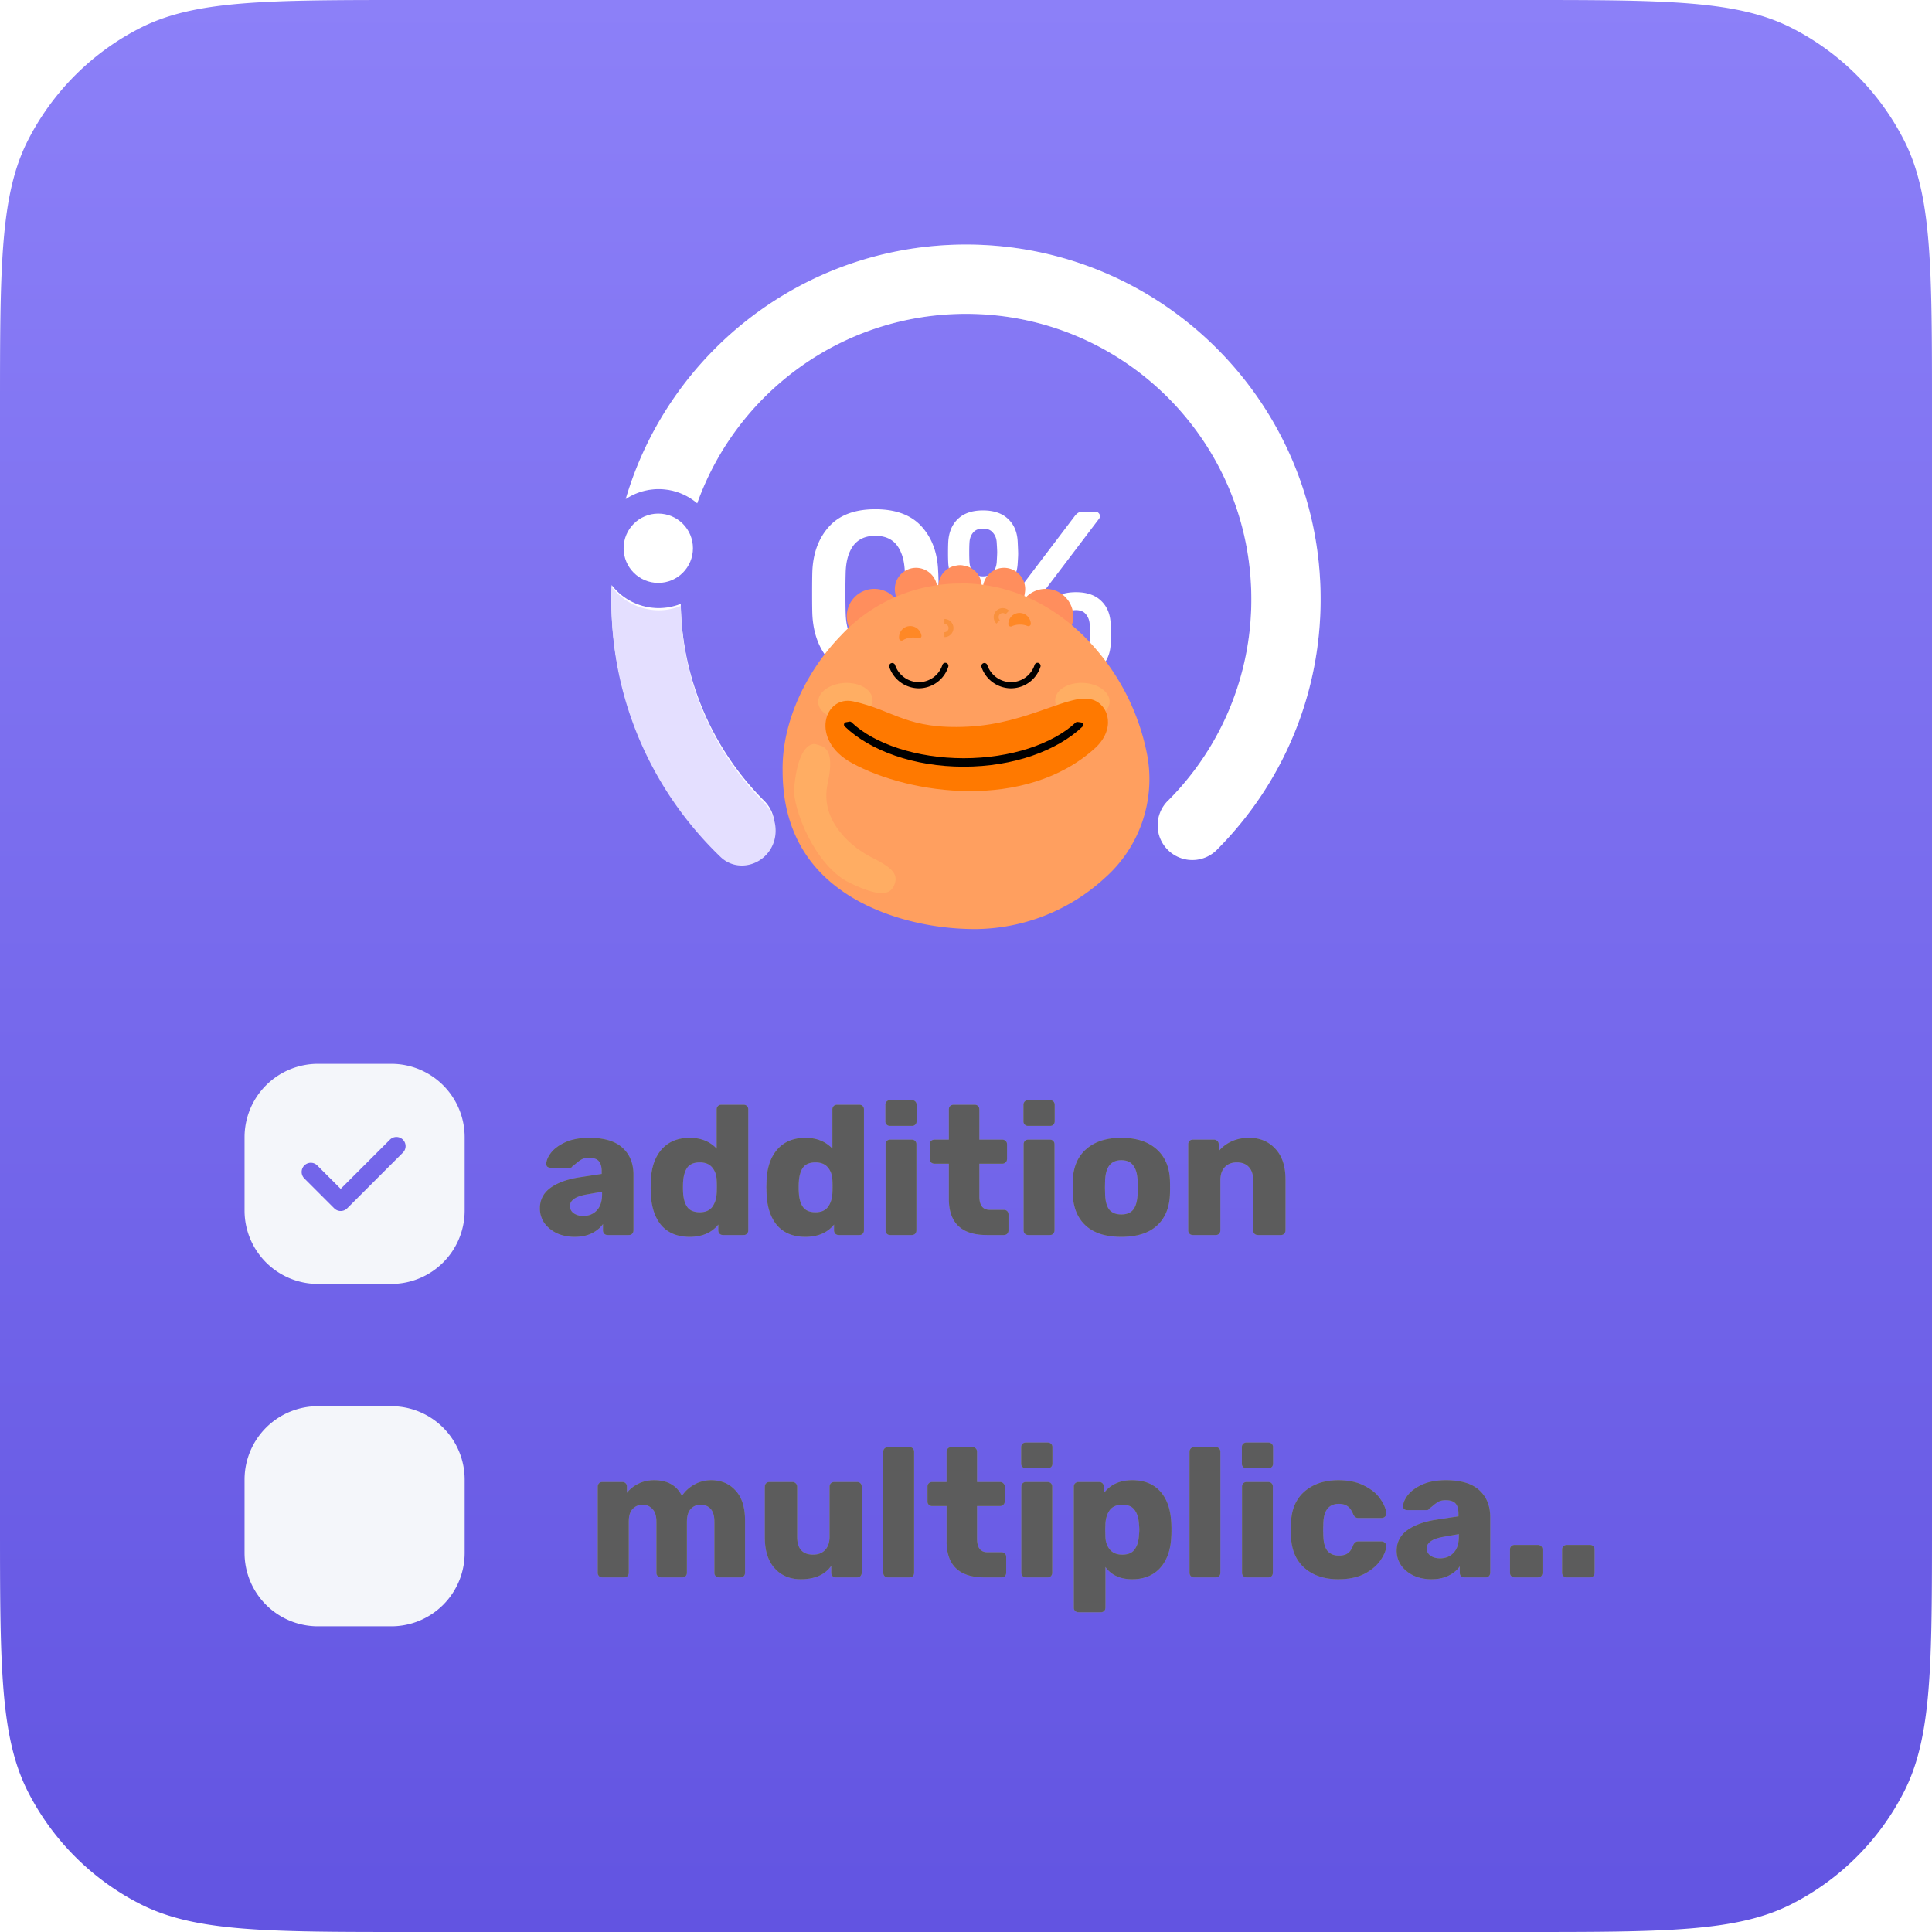 <svg xmlns="http://www.w3.org/2000/svg" width="158" height="158" fill="none"><path fill="url(#a)" d="M0 33.6c0-11.761 0-17.642 2.289-22.134a21 21 0 0 1 9.177-9.177C15.958 0 21.84 0 33.6 0h90.8c11.761 0 17.642 0 22.134 2.289a21 21 0 0 1 9.177 9.177C158 15.958 158 21.84 158 33.6v90.8c0 11.761 0 17.642-2.289 22.134a21 21 0 0 1-9.177 9.177C142.042 158 136.161 158 124.4 158H33.6c-11.761 0-17.642 0-22.134-2.289a21 21 0 0 1-9.177-9.177C0 142.042 0 136.161 0 124.4V33.6z"/><g fill="#fff" fill-rule="evenodd" clip-rule="evenodd" filter="url(#b)"><path fill-opacity=".2" d="m95.573 65.427-.075.072a2.835 2.835 0 1 0 4.098 3.917C104.79 64.176 108 56.962 108 49c0-16.016-12.984-29-29-29-13.173 0-24.295 8.783-27.828 20.813A4.843 4.843 0 0 1 53.865 40c1.203 0 2.304.437 3.153 1.16 3.22-9.03 11.847-15.493 21.983-15.493 12.887 0 23.334 10.447 23.334 23.334a23.26 23.26 0 0 1-6.762 16.426zM50.023 47.85c-.016.382-.023.766-.023 1.151 0 7.963 3.21 15.176 8.405 20.416.028.032.058.062.088.093a2.835 2.835 0 0 0 4.01-4.01l-.023-.021a23.259 23.259 0 0 1-6.809-16.094 4.853 4.853 0 0 1-1.806.346 4.857 4.857 0 0 1-3.843-1.88z"/><path d="m95.573 65.427-.075.072a2.835 2.835 0 1 0 4.098 3.917C104.79 64.176 108 56.962 108 49c0-16.016-12.984-29-29-29-13.173 0-24.295 8.783-27.828 20.813A4.843 4.843 0 0 1 53.865 40c1.203 0 2.304.437 3.153 1.16 3.22-9.03 11.847-15.493 21.983-15.493 12.887 0 23.334 10.447 23.334 23.334a23.26 23.26 0 0 1-6.762 16.426zM50.023 47.85c-.016.382-.023.766-.023 1.151 0 7.963 3.21 15.176 8.405 20.416.028.032.058.062.088.093a2.835 2.835 0 0 0 4.01-4.01l-.023-.021a23.259 23.259 0 0 1-6.809-16.094 4.853 4.853 0 0 1-1.806.346 4.857 4.857 0 0 1-3.843-1.88z" style="mix-blend-mode:color-dodge"/></g><circle cx="2.835" cy="2.835" r="2.835" fill="#fff" transform="matrix(1 0 0 -1 51 47.67)"/><path fill="#fff" d="M71.579 55.363c-1.69 0-2.953-.47-3.792-1.41-.825-.94-1.276-2.171-1.352-3.696-.013-.342-.02-.927-.02-1.752 0-.839.007-1.436.02-1.791.063-1.499.52-2.718 1.371-3.658s2.109-1.41 3.773-1.41c1.676 0 2.94.47 3.79 1.41.852.94 1.303 2.16 1.354 3.658.025.355.038.953.038 1.79 0 .826-.013 1.41-.038 1.754-.064 1.524-.515 2.756-1.353 3.695-.826.94-2.09 1.41-3.791 1.41zm0-2.19c.8 0 1.397-.261 1.79-.782.394-.533.604-1.276.63-2.229.025-.736.037-1.295.037-1.676 0-.42-.012-.972-.038-1.658-.025-.94-.235-1.676-.629-2.21-.393-.533-.99-.8-1.79-.8-.788 0-1.385.267-1.791.8-.394.534-.603 1.27-.629 2.21a49.64 49.64 0 0 0-.019 1.658c0 .75.006 1.308.02 1.676.025.953.234 1.696.628 2.23.406.52 1.003.78 1.79.78zm8.81-4.63c-.839 0-1.512-.222-2.02-.667-.496-.444-.769-1.048-.82-1.81a15.293 15.293 0 0 1-.019-.857c0-.381.007-.686.02-.915.05-.787.317-1.41.8-1.867.482-.457 1.162-.686 2.038-.686.877 0 1.556.229 2.039.686.495.458.762 1.08.8 1.867.025.508.038.839.038.991 0 .14-.013.4-.038.781-.038.762-.311 1.365-.82 1.81-.495.445-1.168.667-2.019.667zm-1.563 6.63a.431.431 0 0 1-.286-.095.388.388 0 0 1-.114-.286.33.33 0 0 1 .076-.21L87.895 42.2c.101-.127.197-.216.285-.267a.612.612 0 0 1 .362-.095h1.01c.127 0 .222.038.286.114a.328.328 0 0 1 .114.267.328.328 0 0 1-.076.21L80.484 54.81a1.507 1.507 0 0 1-.286.286.73.73 0 0 1-.362.076h-1.01zm1.562-8.04c.369 0 .642-.108.82-.324.177-.228.279-.508.304-.838.026-.432.038-.699.038-.8 0-.14-.012-.4-.038-.781-.012-.33-.114-.604-.305-.82-.177-.228-.45-.343-.819-.343-.368 0-.641.115-.819.343-.178.216-.273.49-.286.82-.013.19-.019.45-.019.78 0 .318.007.585.02.8.025.331.12.61.285.84.178.215.45.323.82.323zm7.602 8.154c-.838 0-1.512-.228-2.02-.686-.495-.47-.768-1.092-.819-1.867a15.013 15.013 0 0 1-.019-.857c0-.368.006-.667.02-.896.05-.787.317-1.41.8-1.867.482-.457 1.162-.685 2.038-.685.876 0 1.556.228 2.038.685.496.458.762 1.08.8 1.867.026.508.039.832.039.972s-.013.4-.038.781c-.051.775-.33 1.397-.839 1.867-.495.458-1.162.686-2 .686zm0-1.486c.38 0 .654-.108.82-.324.177-.228.278-.501.304-.819.025-.432.038-.699.038-.8 0-.14-.013-.4-.038-.781a1.35 1.35 0 0 0-.305-.838c-.178-.23-.45-.343-.82-.343-.368 0-.64.114-.818.343-.178.215-.28.495-.305.838-.013.19-.02.45-.02.78 0 .318.007.585.02.801.038.33.14.603.305.82.177.215.45.323.819.323z"/><g filter="url(#c)"><path stroke="#F9913D" stroke-miterlimit="10" stroke-width=".402" d="M75.737 38.816a.538.538 0 0 1 .75-.772"/><path fill="#FF8E5D" d="m70.213 39.07-.341-.34a2.251 2.251 0 0 1 3.18-3.185l.241.24-.09-.57a1.738 1.738 0 0 1 1.468-1.996 1.735 1.735 0 0 1 1.932 1.332l.14.606v-.445A1.71 1.71 0 0 1 78.455 33a1.71 1.71 0 0 1 1.713 1.712v2.772l-9.948 1.59h-.003l-.004-.004z"/><path fill="#FF8E5D" d="m86.808 39.07.341-.34a2.251 2.251 0 0 0-3.18-3.185l-.24.24.09-.57a1.738 1.738 0 0 0-1.47-1.996 1.735 1.735 0 0 0-1.93 1.332l-.14.606v-.445A1.71 1.71 0 0 0 78.566 33a1.71 1.71 0 0 0-1.712 1.712v2.772l9.947 1.59h.004l.003-.004z"/><path fill="#FF9F5F" fill-rule="evenodd" d="M78.57 34.476c3.834-.008 7.208 1.572 9.893 4.142a18.66 18.66 0 0 1 5.363 9.933 10.79 10.79 0 0 1-3.435 9.98 15.793 15.793 0 0 1-10.536 4.214c-3.992.025-8.26-1.106-11.196-3.267-2.987-2.172-4.638-5.37-4.656-9.602-.09-4.2 2.071-8.364 4.767-11.136a13.353 13.353 0 0 1 9.796-4.254l.004-.01z" clip-rule="evenodd"/><path fill="#FFAD63" fill-rule="evenodd" d="M66.778 47.65c.337.13 1.611.047.911 3.18-.721 3.21 2.205 5.36 3.569 6.042 1.418.711 2.179 1.239 1.945 2.068-.237.833-.84 1.422-3.719.022-2.879-1.397-4.691-6.168-4.537-7.78.337-3.59 1.497-3.668 1.838-3.535h-.004l-.003.003z" clip-rule="evenodd"/><path fill="#FFCE6B" d="M90.743 44.182c-.036.815-1.063 1.432-2.29 1.382-1.228-.054-2.198-.754-2.162-1.569.033-.815 1.063-1.432 2.29-1.382 1.228.05 2.197.754 2.162 1.569zm-19.385-.208c.04.811-.919 1.526-2.147 1.594-1.227.06-2.258-.546-2.3-1.357-.044-.815.918-1.526 2.146-1.594 1.228-.065 2.258.546 2.301 1.357z" opacity=".3"/><path fill="#FF7900" d="M75.354 38.747v-.018a.933.933 0 0 0-.988-.761.922.922 0 0 0-.836 1.02c.018.14.176.211.298.14a1.63 1.63 0 0 1 .657-.216c.219-.025.43-.007.62.043.137.036.274-.075.252-.215l-.003.007zm8.946-.972v-.018a.929.929 0 0 0-.895-.865.917.917 0 0 0-.944.919c0 .14.151.23.28.172.198-.09.427-.14.675-.14.223 0 .43.04.61.115.133.054.28-.043.273-.186v.003z" opacity=".6"/><path stroke="#F9913D" stroke-miterlimit="10" stroke-width=".402" d="M81.628 37.623a.538.538 0 0 1 .75-.772m-5.143.737a.538.538 0 1 1 0 1.077"/><path stroke="#000" stroke-linecap="round" stroke-linejoin="round" stroke-width=".503" d="M72.966 41.239a2.313 2.313 0 0 0 2.108 1.565 2.285 2.285 0 0 0 2.236-1.583m3.195.018a2.313 2.313 0 0 0 2.107 1.565 2.285 2.285 0 0 0 2.236-1.583"/><path fill="#FF7900" fill-rule="evenodd" d="M89.371 43.995c-1.827-.624-5.187 1.942-10.194 2.197-5.008.255-6.006-1.317-9.395-2.068-2.351-.52-3.604 3.134-.111 5.044 4.75 2.599 14.201 3.92 19.866-1.203 1.68-1.515 1.213-3.496-.162-3.97h-.004z" clip-rule="evenodd"/><path fill="#000" fill-rule="evenodd" stroke="#000" stroke-linecap="round" stroke-linejoin="round" stroke-width=".402" d="M69.495 45.977c1.917 1.828 5.464 2.998 9.319 2.998 3.855 0 7.359-1.163 9.287-2.969.161.025.143.015.283.04-2.031 1.935-5.557 3.22-9.574 3.22-4.017 0-7.56-1.293-9.588-3.238.144-.029.126-.015.27-.047h.003v-.004z" clip-rule="evenodd"/></g><path fill="#E4DFFF" d="M55.68 49.55c-.56.23-1.17.36-1.81.36A4.88 4.88 0 0 1 50.03 48c-.02.39-.03.78-.03 1.17 0 8.222 3.434 15.644 8.935 20.92 1.087 1.041 2.805.877 3.795-.257 1.064-1.218.872-3.07-.268-4.218-4.111-4.136-6.688-9.801-6.782-16.065z"/><path fill="#F4F6FA" fill-rule="evenodd" d="M26 115h6a6 6 0 0 1 6 6v6a6 6 0 0 1-6 6h-6a6 6 0 0 1-6-6v-6a6 6 0 0 1 6-6z" clip-rule="evenodd"/><g filter="url(#d)"><path fill="#999" fill-opacity=".97" d="M49.26 129c-.11 0-.2-.035-.27-.105a.365.365 0 0 1-.105-.27v-7.05c0-.11.035-.2.105-.27.07-.07.16-.105.27-.105h1.635c.11 0 .2.035.27.105.07.07.105.16.105.27v.51c.23-.3.535-.545.915-.735.39-.2.825-.3 1.305-.3 1.1 0 1.86.43 2.28 1.29.24-.38.575-.69 1.005-.93.43-.24.89-.36 1.38-.36.82 0 1.485.28 1.995.84.52.55.78 1.375.78 2.475v4.26a.4.4 0 0 1-.105.27.365.365 0 0 1-.27.105h-1.74a.419.419 0 0 1-.285-.105.365.365 0 0 1-.105-.27v-4.155c0-.5-.105-.86-.315-1.08-.2-.22-.475-.33-.825-.33-.32 0-.585.115-.795.345-.21.22-.315.575-.315 1.065v4.155a.4.4 0 0 1-.105.27.365.365 0 0 1-.27.105h-1.74c-.11 0-.2-.035-.27-.105a.365.365 0 0 1-.105-.27v-4.155c0-.49-.11-.845-.33-1.065-.21-.23-.48-.345-.81-.345-.32 0-.59.115-.81.345-.21.22-.315.57-.315 1.05v4.17a.4.4 0 0 1-.105.27.365.365 0 0 1-.27.105H49.26zm16.23.15c-.88 0-1.59-.295-2.13-.885-.54-.6-.81-1.435-.81-2.505v-4.185c0-.11.035-.2.105-.27.07-.07.16-.105.27-.105H64.8c.11 0 .2.035.27.105.08.07.12.16.12.27v4.095c0 .98.435 1.47 1.305 1.47.42 0 .75-.13.99-.39s.36-.62.36-1.08v-4.095c0-.11.035-.2.105-.27a.4.4 0 0 1 .27-.105h1.875c.11 0 .2.035.27.105.07.07.105.16.105.27v7.05a.4.4 0 0 1-.105.27.365.365 0 0 1-.27.105h-1.74a.4.4 0 0 1-.27-.105.4.4 0 0 1-.105-.27v-.57c-.52.73-1.35 1.095-2.49 1.095zm7.12-.15a.4.4 0 0 1-.27-.105.4.4 0 0 1-.105-.27v-9.9c0-.11.035-.2.105-.27a.4.4 0 0 1 .27-.105h1.77c.11 0 .2.035.27.105.07.07.105.16.105.27v9.9c0 .11-.035.2-.105.27a.365.365 0 0 1-.27.105h-1.77zm7.907 0c-2.07 0-3.105-.985-3.105-2.955v-2.88h-1.17a.419.419 0 0 1-.285-.105.365.365 0 0 1-.105-.27v-1.215c0-.11.035-.2.105-.27a.419.419 0 0 1 .285-.105h1.17v-2.475c0-.11.035-.2.105-.27a.4.4 0 0 1 .27-.105h1.74c.11 0 .2.035.27.105.07.07.105.16.105.27v2.475h1.875c.11 0 .2.035.27.105.08.07.12.16.12.27v1.215c0 .11-.04.2-.12.27a.365.365 0 0 1-.27.105h-1.875v2.67c0 .74.285 1.11.855 1.11h1.155c.11 0 .2.035.27.105.07.07.105.16.105.27v1.305a.4.4 0 0 1-.105.27.365.365 0 0 1-.27.105h-1.395zm3.372-8.925c-.11 0-.2-.035-.27-.105a.365.365 0 0 1-.105-.27v-1.35c0-.11.035-.2.105-.27.07-.07.16-.105.27-.105h1.8c.11 0 .2.035.27.105.07.07.105.16.105.27v1.35c0 .11-.035.2-.105.27a.365.365 0 0 1-.27.105h-1.8zm.015 8.925c-.11 0-.2-.035-.27-.105a.365.365 0 0 1-.105-.27v-7.05c0-.11.035-.2.105-.27.07-.07.16-.105.27-.105h1.77c.11 0 .2.035.27.105.07.07.105.16.105.27v7.05a.4.4 0 0 1-.105.27.365.365 0 0 1-.27.105h-1.77zm4.291 2.85a.4.4 0 0 1-.27-.105.365.365 0 0 1-.105-.27v-9.9c0-.11.036-.2.106-.27a.4.4 0 0 1 .27-.105h1.695c.11 0 .2.035.27.105.07.07.105.16.105.27v.54c.54-.71 1.314-1.065 2.325-1.065.98 0 1.745.305 2.294.915.55.61.85 1.47.9 2.58.01.13.016.315.016.555 0 .24-.005.425-.016.555-.04 1.08-.34 1.935-.9 2.565-.56.62-1.325.93-2.294.93-.98 0-1.71-.335-2.19-1.005v3.33c0 .11-.035.2-.105.27a.365.365 0 0 1-.27.105h-1.83zm3.586-4.71c.47 0 .804-.14 1.004-.42.21-.28.33-.665.36-1.155.02-.2.03-.355.03-.465 0-.11-.01-.265-.03-.465-.03-.49-.15-.875-.36-1.155-.2-.28-.534-.42-1.004-.42-.46 0-.8.145-1.02.435-.21.28-.33.645-.36 1.095l-.016.555.015.57c.02.41.145.75.375 1.02s.566.405 1.005.405zm5.877 1.86a.4.4 0 0 1-.27-.105.4.4 0 0 1-.105-.27v-9.9c0-.11.035-.2.105-.27a.4.4 0 0 1 .27-.105h1.77c.11 0 .2.035.27.105.07.07.105.16.105.27v9.9c0 .11-.035.2-.105.27a.365.365 0 0 1-.27.105h-1.77zm4.277-8.925c-.11 0-.2-.035-.27-.105a.365.365 0 0 1-.105-.27v-1.35c0-.11.035-.2.105-.27.07-.07.16-.105.27-.105h1.8c.11 0 .2.035.27.105.07.07.105.16.105.27v1.35c0 .11-.035.2-.105.27a.365.365 0 0 1-.27.105h-1.8zm.015 8.925c-.11 0-.2-.035-.27-.105a.365.365 0 0 1-.105-.27v-7.05c0-.11.035-.2.105-.27.07-.07.16-.105.27-.105h1.77c.11 0 .2.035.27.105.07.07.105.16.105.27v7.05a.4.4 0 0 1-.105.27.365.365 0 0 1-.27.105h-1.77zm7.502.15c-1.13 0-2.045-.3-2.745-.9-.7-.61-1.075-1.455-1.125-2.535l-.015-.6.015-.615c.04-1.08.41-1.925 1.11-2.535.71-.61 1.63-.915 2.76-.915.85 0 1.565.155 2.145.465.59.3 1.025.665 1.305 1.095.29.42.445.805.465 1.155.01.1-.025.19-.105.27a.365.365 0 0 1-.27.105h-1.905a.388.388 0 0 1-.255-.075.69.69 0 0 1-.165-.225c-.12-.31-.275-.53-.465-.66-.18-.13-.415-.195-.705-.195-.82 0-1.245.53-1.275 1.59l-.015.57.015.495c.02.54.135.94.345 1.2.22.25.53.375.93.375.31 0 .555-.065.735-.195.18-.13.325-.35.435-.66a.69.69 0 0 1 .165-.225.388.388 0 0 1 .255-.075h1.905c.1 0 .185.035.255.105.08.06.12.14.12.24 0 .32-.14.695-.42 1.125-.27.43-.7.81-1.29 1.14-.59.32-1.325.48-2.205.48zm7.603 0c-.53 0-1.015-.1-1.455-.3-.43-.21-.77-.49-1.02-.84-.24-.36-.36-.755-.36-1.185 0-.69.28-1.245.84-1.665.57-.42 1.35-.71 2.34-.87l1.875-.285v-.21c0-.38-.08-.66-.24-.84-.16-.18-.43-.27-.81-.27-.23 0-.42.04-.57.12-.15.08-.305.19-.465.33-.14.12-.245.2-.315.24-.03.08-.085.12-.165.12h-1.635c-.1 0-.185-.03-.255-.09a.303.303 0 0 1-.075-.24c.01-.27.14-.57.39-.9.26-.33.65-.615 1.17-.855.53-.24 1.18-.36 1.95-.36 1.23 0 2.14.275 2.73.825.59.54.885 1.27.885 2.19v4.56a.4.4 0 0 1-.105.27.365.365 0 0 1-.27.105h-1.74a.4.4 0 0 1-.27-.105.4.4 0 0 1-.105-.27v-.525c-.22.31-.53.565-.93.765-.39.19-.855.285-1.395.285zm.705-1.71c.46 0 .83-.15 1.11-.45.29-.3.435-.74.435-1.32v-.21l-1.275.225c-.9.16-1.35.475-1.35.945 0 .25.105.45.315.6.21.14.465.21.765.21zm6.103 1.56a.4.4 0 0 1-.27-.105.4.4 0 0 1-.105-.27v-1.905c0-.11.035-.2.105-.27a.4.4 0 0 1 .27-.105h1.905c.11 0 .2.035.27.105.07.07.105.16.105.27v1.905a.4.4 0 0 1-.105.27.365.365 0 0 1-.27.105h-1.905zm4.262 0a.4.4 0 0 1-.27-.105.4.4 0 0 1-.105-.27v-1.905c0-.11.035-.2.105-.27a.4.4 0 0 1 .27-.105h1.905c.11 0 .2.035.27.105.07.07.105.16.105.27v1.905a.4.4 0 0 1-.105.27.365.365 0 0 1-.27.105h-1.905z"/><path fill="#5C5C5C" d="M49.26 129c-.11 0-.2-.035-.27-.105a.365.365 0 0 1-.105-.27v-7.05c0-.11.035-.2.105-.27.07-.07.16-.105.27-.105h1.635c.11 0 .2.035.27.105.07.07.105.16.105.27v.51c.23-.3.535-.545.915-.735.39-.2.825-.3 1.305-.3 1.1 0 1.86.43 2.28 1.29.24-.38.575-.69 1.005-.93.43-.24.89-.36 1.38-.36.82 0 1.485.28 1.995.84.52.55.78 1.375.78 2.475v4.26a.4.4 0 0 1-.105.27.365.365 0 0 1-.27.105h-1.74a.419.419 0 0 1-.285-.105.365.365 0 0 1-.105-.27v-4.155c0-.5-.105-.86-.315-1.08-.2-.22-.475-.33-.825-.33-.32 0-.585.115-.795.345-.21.22-.315.575-.315 1.065v4.155a.4.4 0 0 1-.105.27.365.365 0 0 1-.27.105h-1.74c-.11 0-.2-.035-.27-.105a.365.365 0 0 1-.105-.27v-4.155c0-.49-.11-.845-.33-1.065-.21-.23-.48-.345-.81-.345-.32 0-.59.115-.81.345-.21.22-.315.57-.315 1.05v4.17a.4.4 0 0 1-.105.27.365.365 0 0 1-.27.105H49.26zm16.23.15c-.88 0-1.59-.295-2.13-.885-.54-.6-.81-1.435-.81-2.505v-4.185c0-.11.035-.2.105-.27.07-.07.16-.105.27-.105H64.8c.11 0 .2.035.27.105.08.07.12.16.12.27v4.095c0 .98.435 1.47 1.305 1.47.42 0 .75-.13.99-.39s.36-.62.36-1.08v-4.095c0-.11.035-.2.105-.27a.4.4 0 0 1 .27-.105h1.875c.11 0 .2.035.27.105.07.07.105.16.105.27v7.05a.4.4 0 0 1-.105.27.365.365 0 0 1-.27.105h-1.74a.4.4 0 0 1-.27-.105.4.4 0 0 1-.105-.27v-.57c-.52.73-1.35 1.095-2.49 1.095zm7.12-.15a.4.4 0 0 1-.27-.105.4.4 0 0 1-.105-.27v-9.9c0-.11.035-.2.105-.27a.4.4 0 0 1 .27-.105h1.77c.11 0 .2.035.27.105.07.07.105.16.105.27v9.9c0 .11-.035.2-.105.27a.365.365 0 0 1-.27.105h-1.77zm7.907 0c-2.07 0-3.105-.985-3.105-2.955v-2.88h-1.17a.419.419 0 0 1-.285-.105.365.365 0 0 1-.105-.27v-1.215c0-.11.035-.2.105-.27a.419.419 0 0 1 .285-.105h1.17v-2.475c0-.11.035-.2.105-.27a.4.4 0 0 1 .27-.105h1.74c.11 0 .2.035.27.105.07.07.105.16.105.27v2.475h1.875c.11 0 .2.035.27.105.08.07.12.16.12.27v1.215c0 .11-.04.2-.12.27a.365.365 0 0 1-.27.105h-1.875v2.67c0 .74.285 1.11.855 1.11h1.155c.11 0 .2.035.27.105.07.07.105.16.105.27v1.305a.4.4 0 0 1-.105.27.365.365 0 0 1-.27.105h-1.395zm3.372-8.925c-.11 0-.2-.035-.27-.105a.365.365 0 0 1-.105-.27v-1.35c0-.11.035-.2.105-.27.07-.07.16-.105.27-.105h1.8c.11 0 .2.035.27.105.07.07.105.16.105.27v1.35c0 .11-.035.2-.105.27a.365.365 0 0 1-.27.105h-1.8zm.015 8.925c-.11 0-.2-.035-.27-.105a.365.365 0 0 1-.105-.27v-7.05c0-.11.035-.2.105-.27.07-.07.16-.105.27-.105h1.77c.11 0 .2.035.27.105.07.07.105.16.105.27v7.05a.4.4 0 0 1-.105.27.365.365 0 0 1-.27.105h-1.77zm4.291 2.85a.4.4 0 0 1-.27-.105.365.365 0 0 1-.105-.27v-9.9c0-.11.036-.2.106-.27a.4.4 0 0 1 .27-.105h1.695c.11 0 .2.035.27.105.07.07.105.16.105.27v.54c.54-.71 1.314-1.065 2.325-1.065.98 0 1.745.305 2.294.915.55.61.85 1.47.9 2.58.01.13.016.315.016.555 0 .24-.005.425-.016.555-.04 1.08-.34 1.935-.9 2.565-.56.62-1.325.93-2.294.93-.98 0-1.71-.335-2.19-1.005v3.33c0 .11-.035.2-.105.27a.365.365 0 0 1-.27.105h-1.83zm3.586-4.71c.47 0 .804-.14 1.004-.42.21-.28.33-.665.36-1.155.02-.2.03-.355.03-.465 0-.11-.01-.265-.03-.465-.03-.49-.15-.875-.36-1.155-.2-.28-.534-.42-1.004-.42-.46 0-.8.145-1.02.435-.21.28-.33.645-.36 1.095l-.016.555.015.57c.02.41.145.75.375 1.02s.566.405 1.005.405zm5.877 1.86a.4.4 0 0 1-.27-.105.4.4 0 0 1-.105-.27v-9.9c0-.11.035-.2.105-.27a.4.4 0 0 1 .27-.105h1.77c.11 0 .2.035.27.105.07.07.105.16.105.27v9.9c0 .11-.035.2-.105.27a.365.365 0 0 1-.27.105h-1.77zm4.277-8.925c-.11 0-.2-.035-.27-.105a.365.365 0 0 1-.105-.27v-1.35c0-.11.035-.2.105-.27.07-.07.16-.105.27-.105h1.8c.11 0 .2.035.27.105.07.07.105.16.105.27v1.35c0 .11-.035.2-.105.27a.365.365 0 0 1-.27.105h-1.8zm.015 8.925c-.11 0-.2-.035-.27-.105a.365.365 0 0 1-.105-.27v-7.05c0-.11.035-.2.105-.27.07-.07.16-.105.27-.105h1.77c.11 0 .2.035.27.105.07.07.105.16.105.27v7.05a.4.4 0 0 1-.105.27.365.365 0 0 1-.27.105h-1.77zm7.502.15c-1.13 0-2.045-.3-2.745-.9-.7-.61-1.075-1.455-1.125-2.535l-.015-.6.015-.615c.04-1.08.41-1.925 1.11-2.535.71-.61 1.63-.915 2.76-.915.85 0 1.565.155 2.145.465.59.3 1.025.665 1.305 1.095.29.42.445.805.465 1.155.01.1-.025.19-.105.27a.365.365 0 0 1-.27.105h-1.905a.388.388 0 0 1-.255-.075.69.69 0 0 1-.165-.225c-.12-.31-.275-.53-.465-.66-.18-.13-.415-.195-.705-.195-.82 0-1.245.53-1.275 1.59l-.015.57.015.495c.02.54.135.94.345 1.2.22.25.53.375.93.375.31 0 .555-.065.735-.195.18-.13.325-.35.435-.66a.69.69 0 0 1 .165-.225.388.388 0 0 1 .255-.075h1.905c.1 0 .185.035.255.105.08.06.12.14.12.24 0 .32-.14.695-.42 1.125-.27.43-.7.81-1.29 1.14-.59.32-1.325.48-2.205.48zm7.603 0c-.53 0-1.015-.1-1.455-.3-.43-.21-.77-.49-1.02-.84-.24-.36-.36-.755-.36-1.185 0-.69.28-1.245.84-1.665.57-.42 1.35-.71 2.34-.87l1.875-.285v-.21c0-.38-.08-.66-.24-.84-.16-.18-.43-.27-.81-.27-.23 0-.42.04-.57.12-.15.08-.305.19-.465.33-.14.12-.245.2-.315.24-.03.08-.085.12-.165.12h-1.635c-.1 0-.185-.03-.255-.09a.303.303 0 0 1-.075-.24c.01-.27.14-.57.39-.9.26-.33.65-.615 1.17-.855.53-.24 1.18-.36 1.95-.36 1.23 0 2.14.275 2.73.825.59.54.885 1.27.885 2.19v4.56a.4.4 0 0 1-.105.27.365.365 0 0 1-.27.105h-1.74a.4.4 0 0 1-.27-.105.4.4 0 0 1-.105-.27v-.525c-.22.31-.53.565-.93.765-.39.19-.855.285-1.395.285zm.705-1.71c.46 0 .83-.15 1.11-.45.29-.3.435-.74.435-1.32v-.21l-1.275.225c-.9.16-1.35.475-1.35.945 0 .25.105.45.315.6.21.14.465.21.765.21zm6.103 1.56a.4.4 0 0 1-.27-.105.4.4 0 0 1-.105-.27v-1.905c0-.11.035-.2.105-.27a.4.4 0 0 1 .27-.105h1.905c.11 0 .2.035.27.105.07.07.105.16.105.27v1.905a.4.4 0 0 1-.105.27.365.365 0 0 1-.27.105h-1.905zm4.262 0a.4.4 0 0 1-.27-.105.4.4 0 0 1-.105-.27v-1.905c0-.11.035-.2.105-.27a.4.4 0 0 1 .27-.105h1.905c.11 0 .2.035.27.105.07.07.105.16.105.27v1.905a.4.4 0 0 1-.105.27.365.365 0 0 1-.27.105h-1.905z" style="mix-blend-mode:color-dodge"/></g><path fill="#F4F6FA" fill-rule="evenodd" d="M32 87a6 6 0 0 1 6 6v6a6 6 0 0 1-6 6h-6a6 6 0 0 1-6-6v-6a6 6 0 0 1 6-6h6zm-.13 6.22-4.007 4.006-1.933-1.932a.75.75 0 0 0-1.06 1.06l2.463 2.463a.75.75 0 0 0 1.06 0l4.537-4.537a.75.75 0 1 0-1.06-1.06z" clip-rule="evenodd"/><g filter="url(#e)"><path fill="#999" fill-opacity=".97" d="M46.988 101.15c-.53 0-1.015-.1-1.455-.3-.43-.21-.77-.49-1.02-.84-.24-.36-.36-.755-.36-1.185 0-.69.28-1.245.84-1.665.57-.42 1.35-.71 2.34-.87l1.875-.285v-.21c0-.38-.08-.66-.24-.84-.16-.18-.43-.27-.81-.27-.23 0-.42.04-.57.12-.15.08-.305.19-.465.33-.14.12-.245.2-.315.24-.03.08-.085.12-.165.12h-1.635c-.1 0-.185-.03-.255-.09a.303.303 0 0 1-.075-.24c.01-.27.14-.57.39-.9.26-.33.65-.615 1.17-.855.53-.24 1.18-.36 1.95-.36 1.23 0 2.14.275 2.73.825.59.54.885 1.27.885 2.19v4.56a.4.4 0 0 1-.105.27.365.365 0 0 1-.27.105h-1.74a.4.4 0 0 1-.27-.105.4.4 0 0 1-.105-.27v-.525c-.22.31-.53.565-.93.765-.39.19-.855.285-1.395.285zm.705-1.71c.46 0 .83-.15 1.11-.45.29-.3.435-.74.435-1.32v-.21l-1.275.225c-.9.16-1.35.475-1.35.945 0 .25.105.45.315.6.21.14.465.21.765.21zm8.713 1.71c-.98 0-1.745-.305-2.295-.915-.54-.62-.835-1.49-.885-2.61l-.015-.525.015-.54c.04-1.08.335-1.935.885-2.565.56-.63 1.325-.945 2.295-.945.91 0 1.645.295 2.205.885v-3.21c0-.11.035-.2.105-.27.07-.07.16-.105.27-.105h1.83c.11 0 .2.035.27.105.07.07.105.16.105.27v9.9a.4.4 0 0 1-.105.27.365.365 0 0 1-.27.105H59.12a.4.4 0 0 1-.27-.105.4.4 0 0 1-.105-.27v-.48c-.55.67-1.33 1.005-2.34 1.005zm.825-2.01c.45 0 .785-.14 1.005-.42.22-.29.345-.66.375-1.11.01-.13.015-.32.015-.57 0-.24-.005-.425-.015-.555-.02-.41-.145-.75-.375-1.02s-.565-.405-1.005-.405c-.47 0-.81.14-1.02.42-.2.28-.315.665-.345 1.155-.01.1-.015.255-.015.465 0 .21.005.365.015.465.03.49.145.875.345 1.155.21.28.55.42 1.02.42zm8.638 2.01c-.98 0-1.745-.305-2.295-.915-.54-.62-.835-1.49-.885-2.61l-.015-.525.015-.54c.04-1.08.335-1.935.885-2.565.56-.63 1.325-.945 2.295-.945.91 0 1.645.295 2.205.885v-3.21c0-.11.035-.2.105-.27.07-.07.16-.105.27-.105h1.83c.11 0 .2.035.27.105.07.07.105.16.105.27v9.9a.4.4 0 0 1-.105.27.365.365 0 0 1-.27.105h-1.695a.4.4 0 0 1-.27-.105.4.4 0 0 1-.105-.27v-.48c-.55.67-1.33 1.005-2.34 1.005zm.825-2.01c.45 0 .785-.14 1.005-.42.22-.29.345-.66.375-1.11.01-.13.015-.32.015-.57 0-.24-.005-.425-.015-.555-.02-.41-.145-.75-.375-1.02s-.565-.405-1.005-.405c-.47 0-.81.14-1.02.42-.2.28-.315.665-.345 1.155-.01.1-.015.255-.015.465 0 .21.005.365.015.465.03.49.145.875.345 1.155.21.28.55.42 1.02.42zm6.088-7.065c-.11 0-.2-.035-.27-.105a.365.365 0 0 1-.105-.27v-1.35c0-.11.035-.2.105-.27.07-.07.16-.105.27-.105h1.8c.11 0 .2.035.27.105.07.07.105.16.105.27v1.35c0 .11-.035.2-.105.27a.365.365 0 0 1-.27.105h-1.8zm.015 8.925c-.11 0-.2-.035-.27-.105a.365.365 0 0 1-.105-.27v-7.05c0-.11.035-.2.105-.27.07-.07.16-.105.27-.105h1.77c.11 0 .2.035.27.105.07.07.105.16.105.27v7.05a.4.4 0 0 1-.105.27.365.365 0 0 1-.27.105h-1.77zm7.907 0c-2.07 0-3.105-.985-3.105-2.955v-2.88h-1.17a.419.419 0 0 1-.285-.105.365.365 0 0 1-.105-.27v-1.215c0-.11.035-.2.105-.27a.419.419 0 0 1 .285-.105h1.17v-2.475c0-.11.035-.2.105-.27a.4.4 0 0 1 .27-.105h1.74c.11 0 .2.035.27.105.07.07.105.16.105.27V93.2h1.875c.11 0 .2.035.27.105.08.07.12.16.12.27v1.215c0 .11-.04.2-.12.27a.365.365 0 0 1-.27.105h-1.875v2.67c0 .74.285 1.11.855 1.11h1.155c.11 0 .2.035.27.105.07.07.105.16.105.27v1.305a.4.4 0 0 1-.105.27.365.365 0 0 1-.27.105h-1.395zm3.372-8.925c-.11 0-.2-.035-.27-.105a.365.365 0 0 1-.105-.27v-1.35c0-.11.035-.2.105-.27.07-.07.16-.105.27-.105h1.8c.11 0 .2.035.27.105.07.07.105.16.105.27v1.35c0 .11-.035.2-.105.27a.365.365 0 0 1-.27.105h-1.8zM84.09 101c-.11 0-.2-.035-.27-.105a.365.365 0 0 1-.105-.27v-7.05c0-.11.035-.2.105-.27.07-.07.16-.105.27-.105h1.77c.11 0 .2.035.27.105.07.07.105.16.105.27v7.05a.4.4 0 0 1-.105.27.365.365 0 0 1-.27.105h-1.77zm7.607.15c-1.24 0-2.195-.295-2.865-.885-.67-.59-1.035-1.42-1.095-2.49-.01-.13-.015-.355-.015-.675 0-.32.005-.545.015-.675.06-1.06.435-1.885 1.125-2.475.69-.6 1.635-.9 2.835-.9 1.21 0 2.16.3 2.85.9.69.59 1.065 1.415 1.125 2.475.01.13.015.355.015.675 0 .32-.005.545-.015.675-.06 1.07-.425 1.9-1.095 2.49-.67.59-1.63.885-2.88.885zm0-1.83c.44 0 .765-.13.975-.39.21-.27.33-.68.36-1.23.01-.1.015-.3.015-.6s-.005-.5-.015-.6c-.03-.54-.155-.945-.375-1.215-.21-.27-.53-.405-.96-.405-.83 0-1.27.54-1.32 1.62l-.015.6.015.6c.02.55.135.96.345 1.23.22.26.545.39.975.39zm5.855 1.68c-.11 0-.2-.035-.27-.105a.365.365 0 0 1-.106-.27v-7.05c0-.11.035-.2.105-.27.07-.07.16-.105.27-.105h1.725c.11 0 .2.035.27.105.08.07.12.16.12.27v.57c.27-.33.615-.595 1.035-.795.43-.2.915-.3 1.455-.3.88 0 1.595.3 2.145.9.55.59.825 1.42.825 2.49v4.185a.4.4 0 0 1-.105.27.365.365 0 0 1-.27.105h-1.89a.4.4 0 0 1-.27-.105.4.4 0 0 1-.105-.27V96.53c0-.47-.115-.83-.345-1.08-.23-.26-.56-.39-.99-.39-.42 0-.75.13-.99.39-.24.25-.36.61-.36 1.08v4.095a.4.4 0 0 1-.105.27.365.365 0 0 1-.27.105h-1.875z"/><path fill="#5C5C5C" d="M46.988 101.15c-.53 0-1.015-.1-1.455-.3-.43-.21-.77-.49-1.02-.84-.24-.36-.36-.755-.36-1.185 0-.69.28-1.245.84-1.665.57-.42 1.35-.71 2.34-.87l1.875-.285v-.21c0-.38-.08-.66-.24-.84-.16-.18-.43-.27-.81-.27-.23 0-.42.04-.57.12-.15.08-.305.19-.465.33-.14.12-.245.2-.315.24-.03.08-.085.12-.165.12h-1.635c-.1 0-.185-.03-.255-.09a.303.303 0 0 1-.075-.24c.01-.27.14-.57.39-.9.26-.33.65-.615 1.17-.855.53-.24 1.18-.36 1.95-.36 1.23 0 2.14.275 2.73.825.59.54.885 1.27.885 2.19v4.56a.4.4 0 0 1-.105.27.365.365 0 0 1-.27.105h-1.74a.4.4 0 0 1-.27-.105.4.4 0 0 1-.105-.27v-.525c-.22.31-.53.565-.93.765-.39.19-.855.285-1.395.285zm.705-1.71c.46 0 .83-.15 1.11-.45.29-.3.435-.74.435-1.32v-.21l-1.275.225c-.9.16-1.35.475-1.35.945 0 .25.105.45.315.6.21.14.465.21.765.21zm8.713 1.71c-.98 0-1.745-.305-2.295-.915-.54-.62-.835-1.49-.885-2.61l-.015-.525.015-.54c.04-1.08.335-1.935.885-2.565.56-.63 1.325-.945 2.295-.945.91 0 1.645.295 2.205.885v-3.21c0-.11.035-.2.105-.27.07-.07.16-.105.27-.105h1.83c.11 0 .2.035.27.105.07.07.105.16.105.27v9.9a.4.4 0 0 1-.105.27.365.365 0 0 1-.27.105H59.12a.4.4 0 0 1-.27-.105.4.4 0 0 1-.105-.27v-.48c-.55.67-1.33 1.005-2.34 1.005zm.825-2.01c.45 0 .785-.14 1.005-.42.22-.29.345-.66.375-1.11.01-.13.015-.32.015-.57 0-.24-.005-.425-.015-.555-.02-.41-.145-.75-.375-1.02s-.565-.405-1.005-.405c-.47 0-.81.14-1.02.42-.2.28-.315.665-.345 1.155-.01.1-.015.255-.015.465 0 .21.005.365.015.465.03.49.145.875.345 1.155.21.28.55.42 1.02.42zm8.638 2.01c-.98 0-1.745-.305-2.295-.915-.54-.62-.835-1.49-.885-2.61l-.015-.525.015-.54c.04-1.08.335-1.935.885-2.565.56-.63 1.325-.945 2.295-.945.91 0 1.645.295 2.205.885v-3.21c0-.11.035-.2.105-.27.07-.07.16-.105.27-.105h1.83c.11 0 .2.035.27.105.07.07.105.16.105.27v9.9a.4.4 0 0 1-.105.27.365.365 0 0 1-.27.105h-1.695a.4.4 0 0 1-.27-.105.4.4 0 0 1-.105-.27v-.48c-.55.67-1.33 1.005-2.34 1.005zm.825-2.01c.45 0 .785-.14 1.005-.42.22-.29.345-.66.375-1.11.01-.13.015-.32.015-.57 0-.24-.005-.425-.015-.555-.02-.41-.145-.75-.375-1.02s-.565-.405-1.005-.405c-.47 0-.81.14-1.02.42-.2.28-.315.665-.345 1.155-.01.1-.015.255-.015.465 0 .21.005.365.015.465.03.49.145.875.345 1.155.21.28.55.42 1.02.42zm6.088-7.065c-.11 0-.2-.035-.27-.105a.365.365 0 0 1-.105-.27v-1.35c0-.11.035-.2.105-.27.07-.07.16-.105.27-.105h1.8c.11 0 .2.035.27.105.07.07.105.16.105.27v1.35c0 .11-.035.2-.105.27a.365.365 0 0 1-.27.105h-1.8zm.015 8.925c-.11 0-.2-.035-.27-.105a.365.365 0 0 1-.105-.27v-7.05c0-.11.035-.2.105-.27.07-.07.16-.105.27-.105h1.77c.11 0 .2.035.27.105.07.07.105.16.105.27v7.05a.4.4 0 0 1-.105.27.365.365 0 0 1-.27.105h-1.77zm7.907 0c-2.07 0-3.105-.985-3.105-2.955v-2.88h-1.17a.419.419 0 0 1-.285-.105.365.365 0 0 1-.105-.27v-1.215c0-.11.035-.2.105-.27a.419.419 0 0 1 .285-.105h1.17v-2.475c0-.11.035-.2.105-.27a.4.4 0 0 1 .27-.105h1.74c.11 0 .2.035.27.105.07.07.105.16.105.27V93.2h1.875c.11 0 .2.035.27.105.08.07.12.16.12.27v1.215c0 .11-.04.2-.12.27a.365.365 0 0 1-.27.105h-1.875v2.67c0 .74.285 1.11.855 1.11h1.155c.11 0 .2.035.27.105.07.07.105.16.105.27v1.305a.4.4 0 0 1-.105.27.365.365 0 0 1-.27.105h-1.395zm3.372-8.925c-.11 0-.2-.035-.27-.105a.365.365 0 0 1-.105-.27v-1.35c0-.11.035-.2.105-.27.07-.07.16-.105.27-.105h1.8c.11 0 .2.035.27.105.07.07.105.16.105.27v1.35c0 .11-.035.2-.105.27a.365.365 0 0 1-.27.105h-1.8zM84.09 101c-.11 0-.2-.035-.27-.105a.365.365 0 0 1-.105-.27v-7.05c0-.11.035-.2.105-.27.07-.07.16-.105.27-.105h1.77c.11 0 .2.035.27.105.07.07.105.16.105.27v7.05a.4.4 0 0 1-.105.27.365.365 0 0 1-.27.105h-1.77zm7.607.15c-1.24 0-2.195-.295-2.865-.885-.67-.59-1.035-1.42-1.095-2.49-.01-.13-.015-.355-.015-.675 0-.32.005-.545.015-.675.06-1.06.435-1.885 1.125-2.475.69-.6 1.635-.9 2.835-.9 1.21 0 2.16.3 2.85.9.69.59 1.065 1.415 1.125 2.475.01.13.015.355.015.675 0 .32-.005.545-.015.675-.06 1.07-.425 1.9-1.095 2.49-.67.59-1.63.885-2.88.885zm0-1.83c.44 0 .765-.13.975-.39.21-.27.33-.68.36-1.23.01-.1.015-.3.015-.6s-.005-.5-.015-.6c-.03-.54-.155-.945-.375-1.215-.21-.27-.53-.405-.96-.405-.83 0-1.27.54-1.32 1.62l-.015.6.015.6c.02.55.135.96.345 1.23.22.26.545.39.975.39zm5.855 1.68c-.11 0-.2-.035-.27-.105a.365.365 0 0 1-.106-.27v-7.05c0-.11.035-.2.105-.27.07-.07.16-.105.27-.105h1.725c.11 0 .2.035.27.105.08.07.12.16.12.27v.57c.27-.33.615-.595 1.035-.795.43-.2.915-.3 1.455-.3.88 0 1.595.3 2.145.9.55.59.825 1.42.825 2.49v4.185a.4.4 0 0 1-.105.27.365.365 0 0 1-.27.105h-1.89a.4.4 0 0 1-.27-.105.4.4 0 0 1-.105-.27V96.53c0-.47-.115-.83-.345-1.08-.23-.26-.56-.39-.99-.39-.42 0-.75.13-.99.39-.24.25-.36.61-.36 1.08v4.095a.4.4 0 0 1-.105.27.365.365 0 0 1-.27.105h-1.875z" style="mix-blend-mode:color-dodge"/></g><defs><filter id="b" width="170.069" height="162.408" x="-6.034" y="-36.035" color-interpolation-filters="sRGB" filterUnits="userSpaceOnUse"><feFlood flood-opacity="0" result="BackgroundImageFix"/><feGaussianBlur in="BackgroundImageFix" stdDeviation="28.017"/><feComposite in2="SourceAlpha" operator="in" result="effect1_backgroundBlur_654_5817"/><feBlend in="SourceGraphic" in2="effect1_backgroundBlur_654_5817" result="shape"/></filter><filter id="c" width="82.936" height="82.681" x="37.532" y="19.766" color-interpolation-filters="sRGB" filterUnits="userSpaceOnUse"><feFlood flood-opacity="0" result="BackgroundImageFix"/><feColorMatrix in="SourceAlpha" result="hardAlpha" values="0 0 0 0 0 0 0 0 0 0 0 0 0 0 0 0 0 0 127 0"/><feOffset dy="13.234"/><feGaussianBlur stdDeviation="13.234"/><feColorMatrix values="0 0 0 0 0 0 0 0 0 0 0 0 0 0 0 0 0 0 0.14 0"/><feBlend in2="BackgroundImageFix" mode="multiply" result="effect1_dropShadow_654_5817"/><feBlend in="SourceGraphic" in2="effect1_dropShadow_654_5817" result="shape"/></filter><filter id="d" width="353.349" height="285.703" x="-87.029" y="-17.939" color-interpolation-filters="sRGB" filterUnits="userSpaceOnUse"><feFlood flood-opacity="0" result="BackgroundImageFix"/><feGaussianBlur in="BackgroundImageFix" stdDeviation="67.957"/><feComposite in2="SourceAlpha" operator="in" result="effect1_backgroundBlur_654_5817"/><feBlend in="SourceGraphic" in2="effect1_backgroundBlur_654_5817" result="shape"/></filter><filter id="e" width="333.606" height="283.004" x="-91.761" y="-45.94" color-interpolation-filters="sRGB" filterUnits="userSpaceOnUse"><feFlood flood-opacity="0" result="BackgroundImageFix"/><feGaussianBlur in="BackgroundImageFix" stdDeviation="67.957"/><feComposite in2="SourceAlpha" operator="in" result="effect1_backgroundBlur_654_5817"/><feBlend in="SourceGraphic" in2="effect1_backgroundBlur_654_5817" result="shape"/></filter><linearGradient id="a" x1="79" x2="79" y1="0" y2="158" gradientUnits="userSpaceOnUse"><stop stop-color="#8C80F8"/><stop offset="1" stop-color="#6254E1"/></linearGradient></defs></svg>